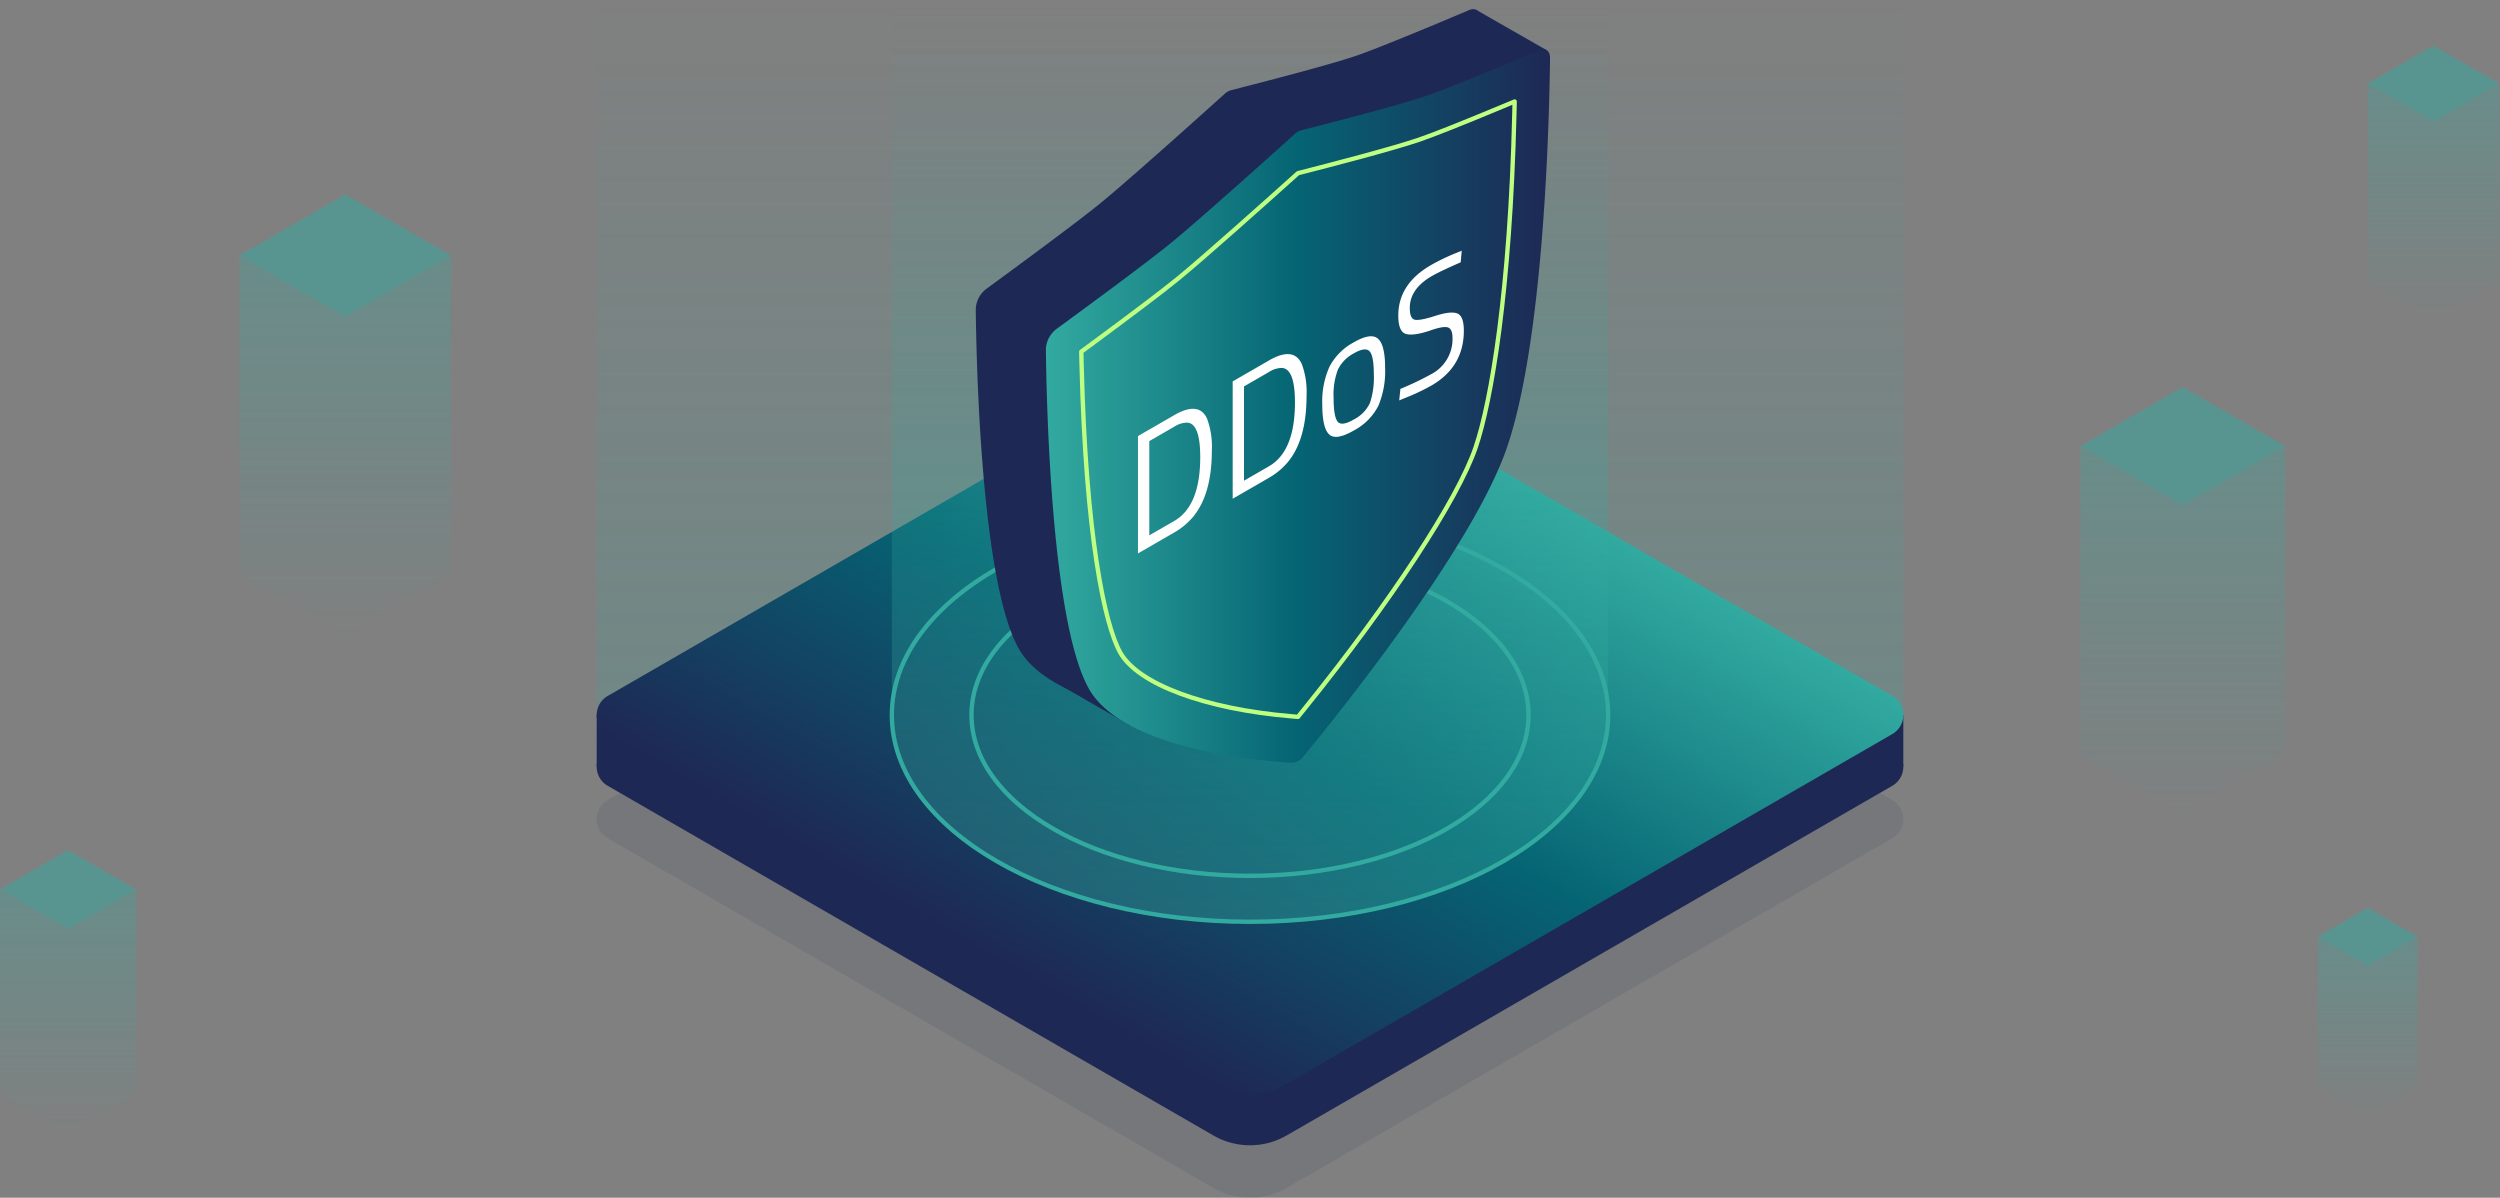 <svg xmlns="http://www.w3.org/2000/svg" xmlns:xlink="http://www.w3.org/1999/xlink" viewBox="0 0 574 275"><rect x="0" y="0" width="574" height="275" fill="#808080" stroke="none"/><defs><linearGradient id="a" x1="287" y1="0.144" x2="287" y2="170.105" gradientUnits="userSpaceOnUse"><stop offset="0" stop-color="#32aaa0" stop-opacity="0"/><stop offset="0.609" stop-color="#32aaa0" stop-opacity="0.625"/><stop offset="1" stop-color="#32aaa0"/></linearGradient><linearGradient id="b" x1="325.762" y1="97.029" x2="248.238" y2="231.306" gradientUnits="userSpaceOnUse"><stop offset="0" stop-color="#30a89e"/><stop offset="0" stop-color="#32aaa0"/><stop offset="0.5" stop-color="#056473"/><stop offset="1" stop-color="#1e2855"/></linearGradient><linearGradient id="c" x1="287" y1="2.092" x2="287" y2="211.645" xlink:href="#a"/><linearGradient id="d" x1="-938.289" y1="-3139.846" x2="-804.633" y2="-3139.846" gradientTransform="matrix(0.866, -0.5, 0, 1.155, 1052.717, 3292.344)" xlink:href="#b"/><linearGradient id="e" x1="79.259" y1="146.071" x2="79.259" y2="58.683" xlink:href="#a"/><linearGradient id="f" x1="501.154" y1="186.875" x2="501.154" y2="102.43" xlink:href="#a"/><linearGradient id="g" x1="558.718" y1="73.496" x2="558.718" y2="19.203" xlink:href="#a"/><linearGradient id="h" x1="543.616" y1="256.165" x2="543.616" y2="215.058" xlink:href="#a"/><linearGradient id="i" x1="15.628" y1="260.404" x2="15.628" y2="204.218" xlink:href="#a"/></defs><title>small_header_ddos</title><path d="M434.475,192.459,295.416,272.745a16.831,16.831,0,0,1-16.832,0L139.525,192.459a5.049,5.049,0,0,1,0-8.746l139.059-80.286a16.831,16.831,0,0,1,16.832,0l139.059,80.286A5.049,5.049,0,0,1,434.475,192.459Z" style="fill:#1e2855;opacity:0.1"/><rect x="137" y="0.144" width="300" height="169.961" style="opacity:0.2;fill:url(#a)"/><rect x="387.68" y="164.167" width="49.32" height="11.876" style="fill:#1e2855"/><rect x="137" y="164.167" width="49.32" height="11.876" style="fill:#1e2855"/><path d="M434.475,180.416,295.416,260.7a16.831,16.831,0,0,1-16.832,0L139.525,180.417a5.049,5.049,0,0,1,0-8.746L284.476,87.983a5.049,5.049,0,0,1,5.049,0l144.95,83.687A5.049,5.049,0,0,1,434.475,180.416Z" style="fill:#1e2855"/><path d="M434.475,168.54,295.416,248.826a16.831,16.831,0,0,1-16.832,0L139.525,168.541a5.049,5.049,0,0,1,0-8.746L278.584,79.508a16.836,16.836,0,0,1,16.832,0l139.059,80.286A5.049,5.049,0,0,1,434.475,168.54Z" style="fill:url(#b)"/><ellipse cx="287" cy="164.167" rx="82.233" ry="47.477" style="fill:none;stroke:#32aaa0;stroke-miterlimit:10"/><ellipse cx="287" cy="164.167" rx="63.948" ry="36.92" style="fill:none;stroke:#32aaa0;stroke-miterlimit:10"/><path d="M204.767,2.092V164.167h0c0,12.151,8.029,24.3,24.085,33.572,32.114,18.541,84.181,18.541,116.295,0,16.057-9.271,24.086-21.421,24.086-33.572h0V2.092Z" style="opacity:0.4;fill:url(#c)"/><polygon points="355.007 11.458 338.983 2.293 334.593 13.953 338.983 20.917 351.377 15.722 355.007 11.458" style="fill:#1e2855"/><polygon points="240.75 155.757 259.542 166.595 262.498 161.855 246.163 153.342 240.75 155.757" style="fill:#1e2855"/><path d="M311.335,12.817c-6.645,2.276-24.791,6.9-28.686,7.891a3.615,3.615,0,0,0-1.485.857C277.269,25.076,259.122,41.4,252.478,46.8c-5.65,4.589-20.268,15.323-26.056,19.555a6.142,6.142,0,0,0-2.39,4.574c.138,12.454,1.23,62.657,9.864,77.983,7.933,14.081,39.79,16.621,46.688,17.009a3.552,3.552,0,0,0,2.644-1.527c6.9-8.354,38.755-47.678,46.688-70.918,8.635-25.3,9.727-76.761,9.865-89.375.018-1.621-1.008-2.4-2.391-1.814C331.6,4.738,316.985,10.883,311.335,12.817Z" style="fill:#1e2855"/><path d="M327.439,22.027c-6.645,2.275-24.792,6.9-28.686,7.891a3.615,3.615,0,0,0-1.485.857c-3.895,3.511-22.042,19.836-28.686,25.233-5.65,4.59-20.268,15.324-26.056,19.555a6.146,6.146,0,0,0-2.39,4.575c.138,12.454,1.23,62.656,9.864,77.983,7.933,14.08,39.789,16.62,46.688,17.008a3.548,3.548,0,0,0,2.644-1.526c6.9-8.354,38.755-47.679,46.688-70.919,8.634-25.3,9.727-76.761,9.865-89.374.017-1.622-1.008-2.4-2.391-1.814C347.706,13.948,333.089,20.092,327.439,22.027Z" style="fill:url(#d)"/><path d="M296.471,164.458c-19.778-1.664-35.182-7.4-39.244-14.6-3.673-6.519-7.937-27.268-8.89-65.952l-.078-3.156,2.747-2.027c9.228-6.807,15.86-11.83,19.181-14.527,6.058-4.921,20.895-18.2,26.992-23.683l.831-.748.831-.212c6.092-1.557,20.917-5.4,26.993-7.485,3.319-1.136,9.952-3.772,19.18-7.62l2.748-1.146-.078,3.246c-.955,39.786-5.218,65.458-8.891,76.218-4.061,11.9-19.465,35.418-39.244,59.919l-1.539,1.907Z" style="fill:none;stroke:#beff82;stroke-linecap:round;stroke-linejoin:round"/><path d="M269.606,122.258l-8.328,4.809V100.125l8.328-4.808q5.7-3.289,7.553.856a18.419,18.419,0,0,1,1.079,7.242q0,10.161-4.384,15.339A16,16,0,0,1,269.606,122.258Zm5.968-17.3q0-7.748-3-7.923a5.54,5.54,0,0,0-2.967.934l-5.732,3.31V122.92l5.732-3.309Q275.574,116.165,275.574,104.953Z" style="fill:#fff"/><path d="M291.354,109.7l-8.329,4.808V87.57l8.329-4.809q5.7-3.29,7.552.857a18.414,18.414,0,0,1,1.079,7.241q0,10.161-4.383,15.34A16.065,16.065,0,0,1,291.354,109.7ZM297.321,92.4q0-7.748-3-7.923a5.529,5.529,0,0,0-2.967.935l-5.732,3.309v21.647l5.732-3.31Q297.321,103.61,297.321,92.4Z" style="fill:#fff"/><path d="M303.593,92.865a19.532,19.532,0,0,1,1.652-8.663,13.485,13.485,0,0,1,5.58-5.6q3.927-2.268,5.563-.837t1.635,6.765a20.5,20.5,0,0,1-1.551,8.643,13.257,13.257,0,0,1-5.664,5.684q-4.115,2.374-5.664.857T303.593,92.865Zm2.6-1.558q0,4.263.893,5.46t3.743-.447a8.123,8.123,0,0,0,3.726-3.845,18.385,18.385,0,0,0,.876-6.482q0-4.282-.978-5.334t-3.624.477a8.416,8.416,0,0,0-3.642,3.718A16.237,16.237,0,0,0,306.189,91.307Z" style="fill:#fff"/><path d="M328.746,63.392q-5.058,2.92-5.058,7.32,0,2.452,1.163,2.7t4.721-.9q3.556-1.138,5.04-.535t1.484,3.951q0,8.293-7.451,12.6a48.414,48.414,0,0,1-6.171,2.9l-1.214.506.27-2.648a67.616,67.616,0,0,0,6.98-3.328,9.089,9.089,0,0,0,4.99-8.293q0-2.18-1.1-2.5t-4.1.749q-3.945,1.3-5.6.72t-1.652-4.2q0-7.241,7.519-11.582a48.51,48.51,0,0,1,5.9-2.822l1.146-.468-.236,2.667Q330.7,62.264,328.746,63.392Z" style="fill:#fff"/><g style="opacity:0.5"><polygon points="54.952 58.683 79.259 72.717 103.566 58.683 79.259 44.649 54.952 58.683" style="fill:#32aaa0"/><polygon points="79.259 72.717 54.952 58.683 54.952 132.037 79.259 146.071 103.566 132.037 103.566 58.683 79.259 72.717" style="opacity:0.6;fill:url(#e)"/></g><g style="opacity:0.5"><polygon points="477.666 102.43 501.155 115.991 524.643 102.43 501.154 88.869 477.666 102.43" style="fill:#32aaa0"/><polygon points="501.154 115.991 477.666 102.43 477.666 173.313 501.154 186.875 524.643 173.313 524.643 102.43 501.154 115.991" style="opacity:0.6;fill:url(#f)"/></g><g style="opacity:0.5"><polygon points="543.616 19.203 558.718 27.922 573.82 19.203 558.718 10.484 543.616 19.203" style="fill:#32aaa0"/><polygon points="558.718 27.922 543.616 19.203 543.616 64.777 558.718 73.496 573.82 64.777 573.82 19.203 558.718 27.922" style="opacity:0.6;fill:url(#g)"/></g><g style="opacity:0.5"><polygon points="532.182 215.058 543.616 221.659 555.05 215.058 543.616 208.456 532.182 215.058" style="fill:#32aaa0"/><polygon points="543.616 221.659 532.182 215.058 532.182 249.563 543.616 256.165 555.05 249.563 555.05 215.058 543.616 221.659" style="opacity:0.6;fill:url(#h)"/></g><g style="opacity:0.5"><polygon points="0 204.218 15.628 213.241 31.257 204.218 15.628 195.195 0 204.218" style="fill:#32aaa0"/><polygon points="15.628 213.241 0 204.218 0 251.38 15.628 260.404 31.257 251.38 31.257 204.218 15.628 213.241" style="opacity:0.6;fill:url(#i)"/></g></svg>